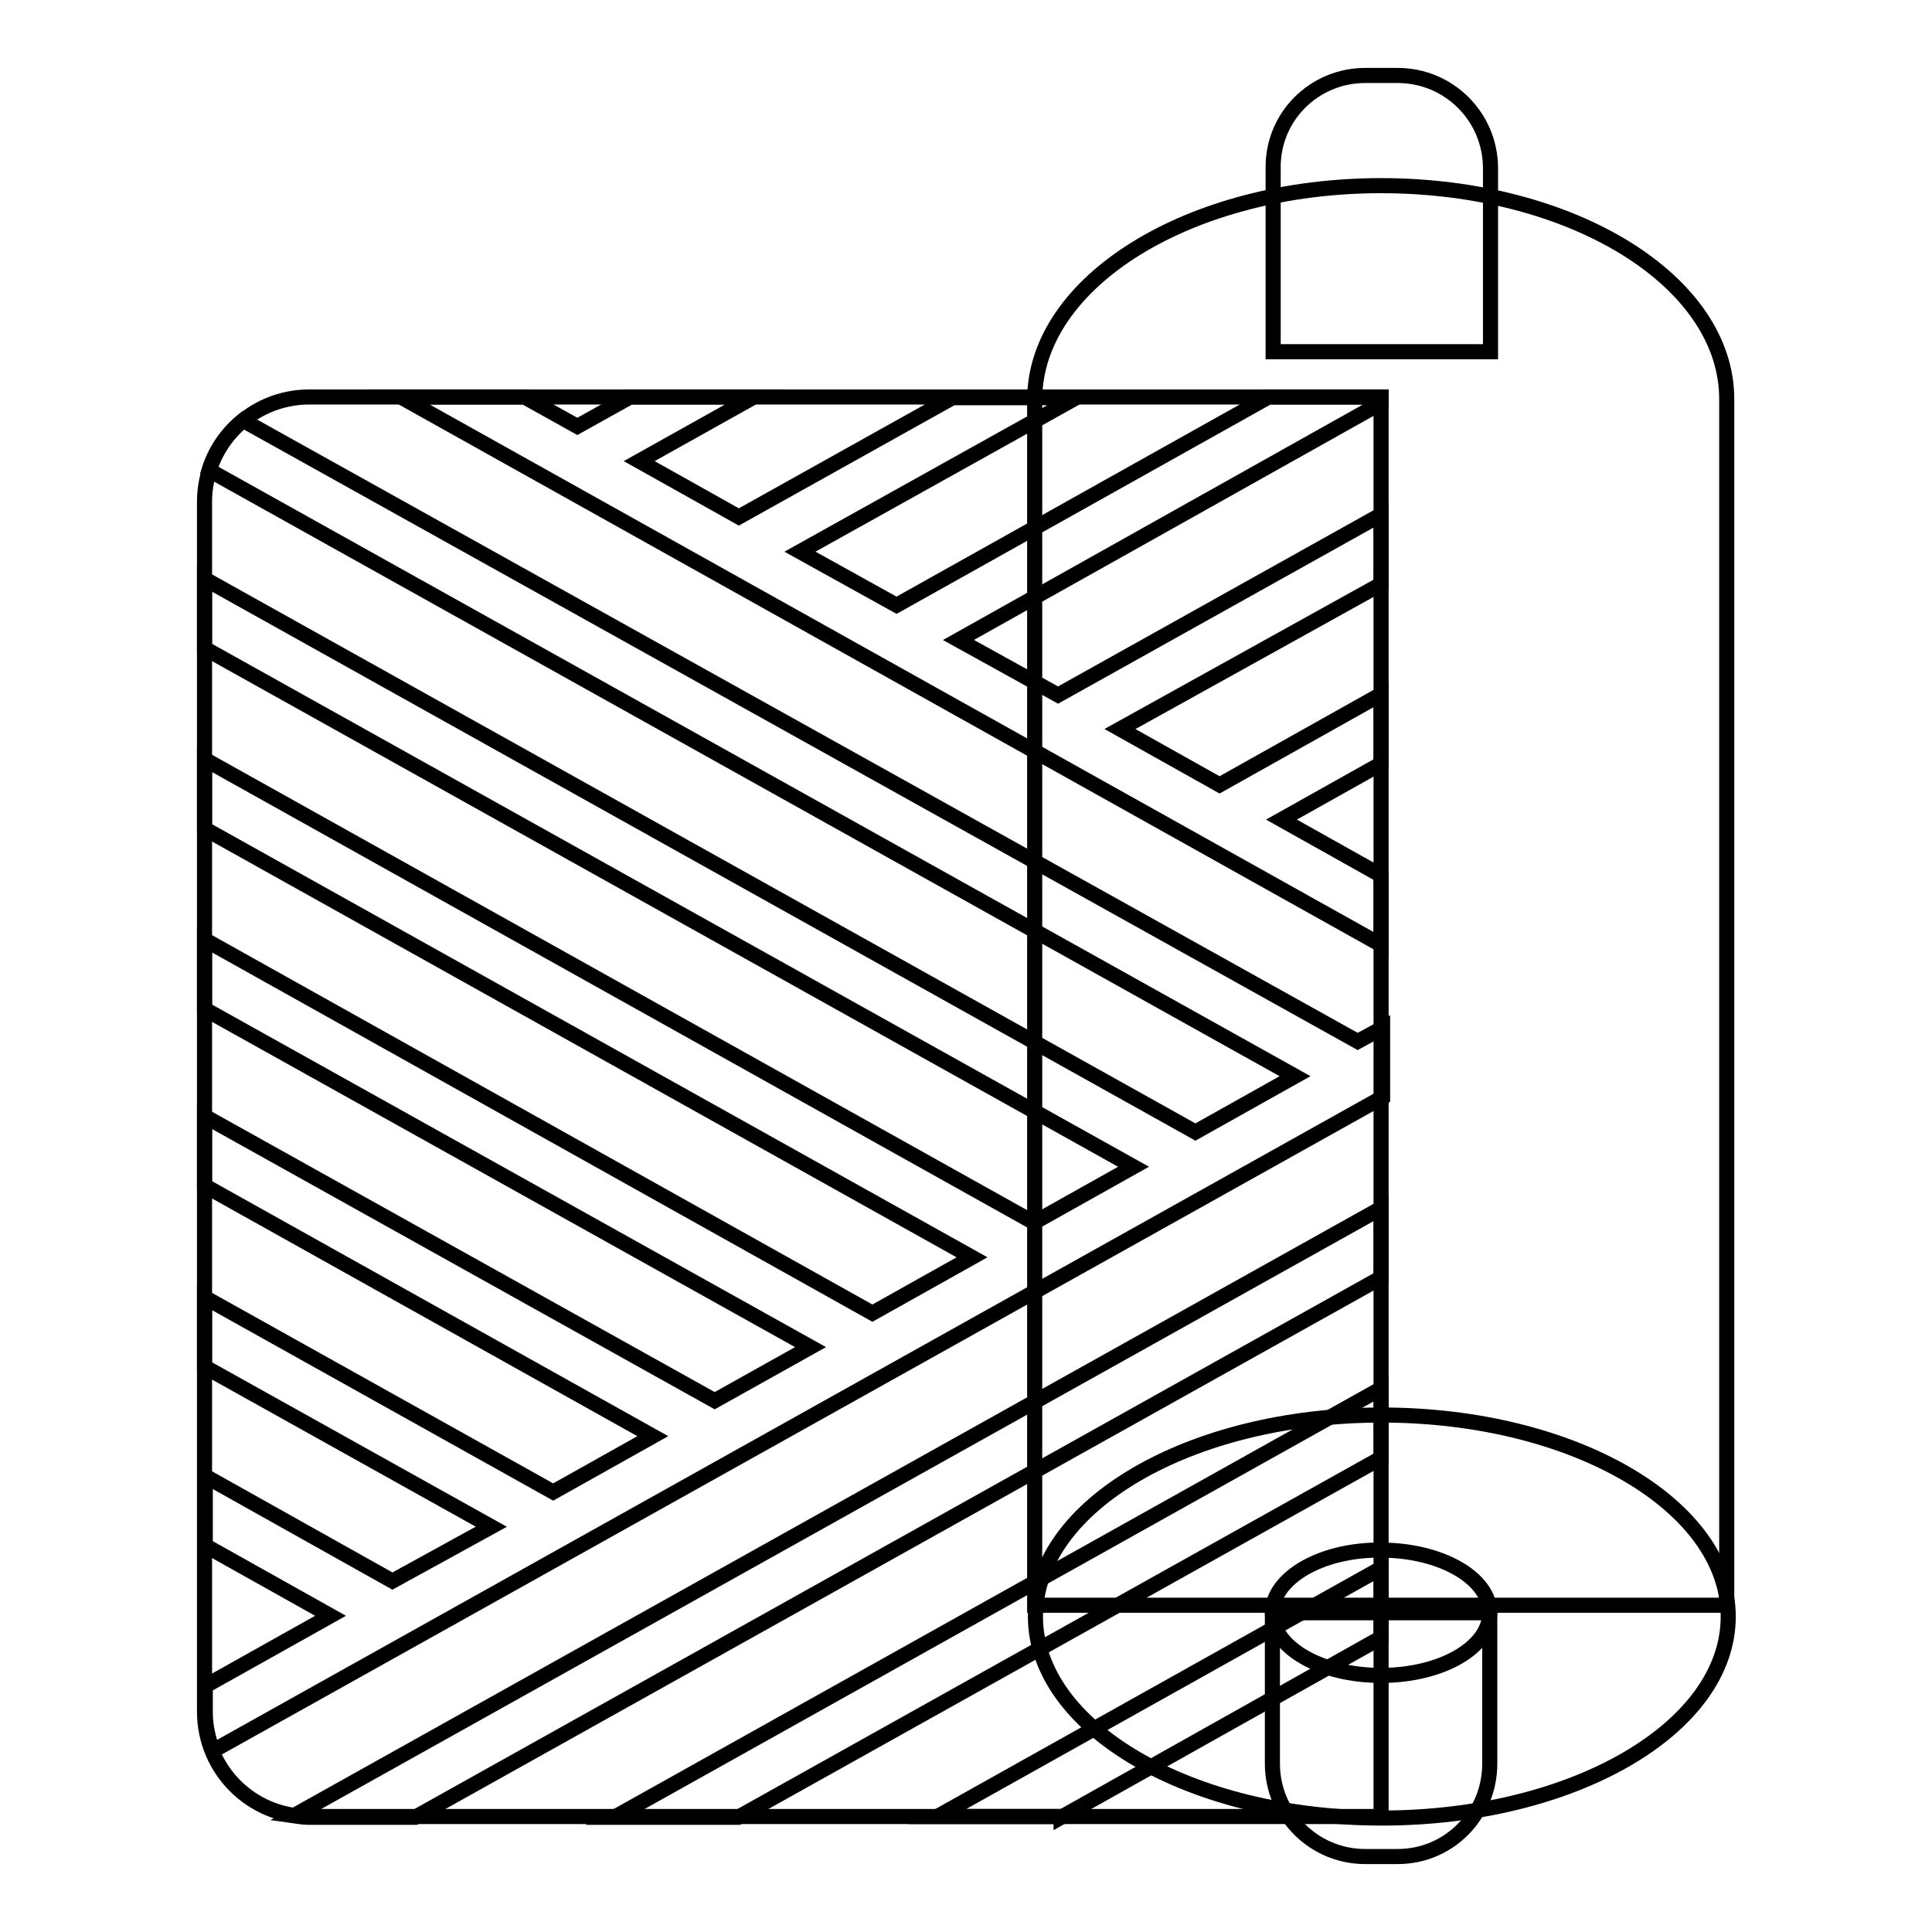 <?xml version="1.0" encoding="utf-8"?>
<!-- Svg Vector Icons : http://www.onlinewebfonts.com/icon -->
<!DOCTYPE svg PUBLIC "-//W3C//DTD SVG 1.1//EN" "http://www.w3.org/Graphics/SVG/1.1/DTD/svg11.dtd">
<svg version="1.1" xmlns="http://www.w3.org/2000/svg" xmlns:xlink="http://www.w3.org/1999/xlink" x="0px" y="0px" viewBox="0 0 256 256" enable-background="new 0 0 256 256" xml:space="preserve">
<g> <path stroke-width="2" fill-opacity="0" stroke="#000000"  d="M180.9,10h4.3c6.8,0,12.3,5.5,12.3,12.3v24.3h-28.8V22.3C168.6,15.5,174.1,10,180.9,10z"/> <path stroke-width="2" fill-opacity="0" stroke="#000000"  d="M183,240.7H41c-7.7,0-13.9-6.2-13.9-13.9V66.5c0-7.7,6.2-13.9,13.9-13.9h142V240.7z"/> <path stroke-width="2" fill-opacity="0" stroke="#000000"  d="M32.2,55.7c-2.1,1.7-3.7,4-4.5,6.6l143.9,80.3l-13.2,7.4L27.1,76.7v9.2l123.1,68.7l-13.2,7.4L27.1,100.6 v9.2l101.7,56.8l-13.2,7.4l-88.5-49.5v9.2l80.3,44.8l-12.7,7.1l-67.6-37.7v9.2l59.4,33.2l-13.2,7.4l-46.2-25.8v9.2l38,21.2 L52,209.5l-24.8-13.9v9.2l16.6,9.3l-16.6,9.3v3.5c0,1.8,0.4,3.5,1,5.1l155-86.6v-9.2l-3.3,1.8L32.2,55.7L32.2,55.7z M40.9,240.8 h14.1l128-71.5v-9.2L38.9,240.6C39.6,240.7,40.3,240.8,40.9,240.8z M97.8,240.8l85.2-47.6V184L81.4,240.8H97.8z M140.6,240.8 L183,217v-9.2l-58.8,32.9H140.6z M183,53.4v-0.8h-14.9l-49.3,27.6l-12.8-7.1l36.6-20.4h-16.4L97.9,68.5l-13.2-7.4l15.2-8.5H83.5 l-7,3.9l-7-3.9H53.1L183,125.2V116l0,0l-13.2-7.4l13.2-7.4v-9.2l-21.4,12l-13.2-7.4L183,77.4v-9.2l-42.8,23.9L127,84.8L183,53.4z" /> <path stroke-width="2" fill-opacity="0" stroke="#000000"  d="M183,24.6c-25.3,0-45.9,12.7-45.9,28.4v159.7h91.7V53C228.9,37.3,208.4,24.6,183,24.6L183,24.6z"/> <path stroke-width="2" fill-opacity="0" stroke="#000000"  d="M137.2,214.2c0,14.7,20.5,26.7,45.9,26.7c25.3,0,45.9-11.9,45.9-26.7c0-14.7-20.5-26.7-45.9-26.7 C157.7,187.5,137.2,199.5,137.2,214.2C137.2,214.2,137.2,214.2,137.2,214.2L137.2,214.2z"/> <path stroke-width="2" fill-opacity="0" stroke="#000000"  d="M168.6,213.7c0,4.6,6.4,8.3,14.4,8.3c8,0,14.4-3.7,14.4-8.3c0-4.6-6.5-8.3-14.4-8.3 C175.1,205.3,168.6,209.1,168.6,213.7L168.6,213.7z"/> <path stroke-width="2" fill-opacity="0" stroke="#000000"  d="M185.2,246h-4.3c-6.8,0-12.3-5.5-12.3-12.3v-20h28.8v20C197.4,240.5,192,246,185.2,246z"/></g>
</svg>